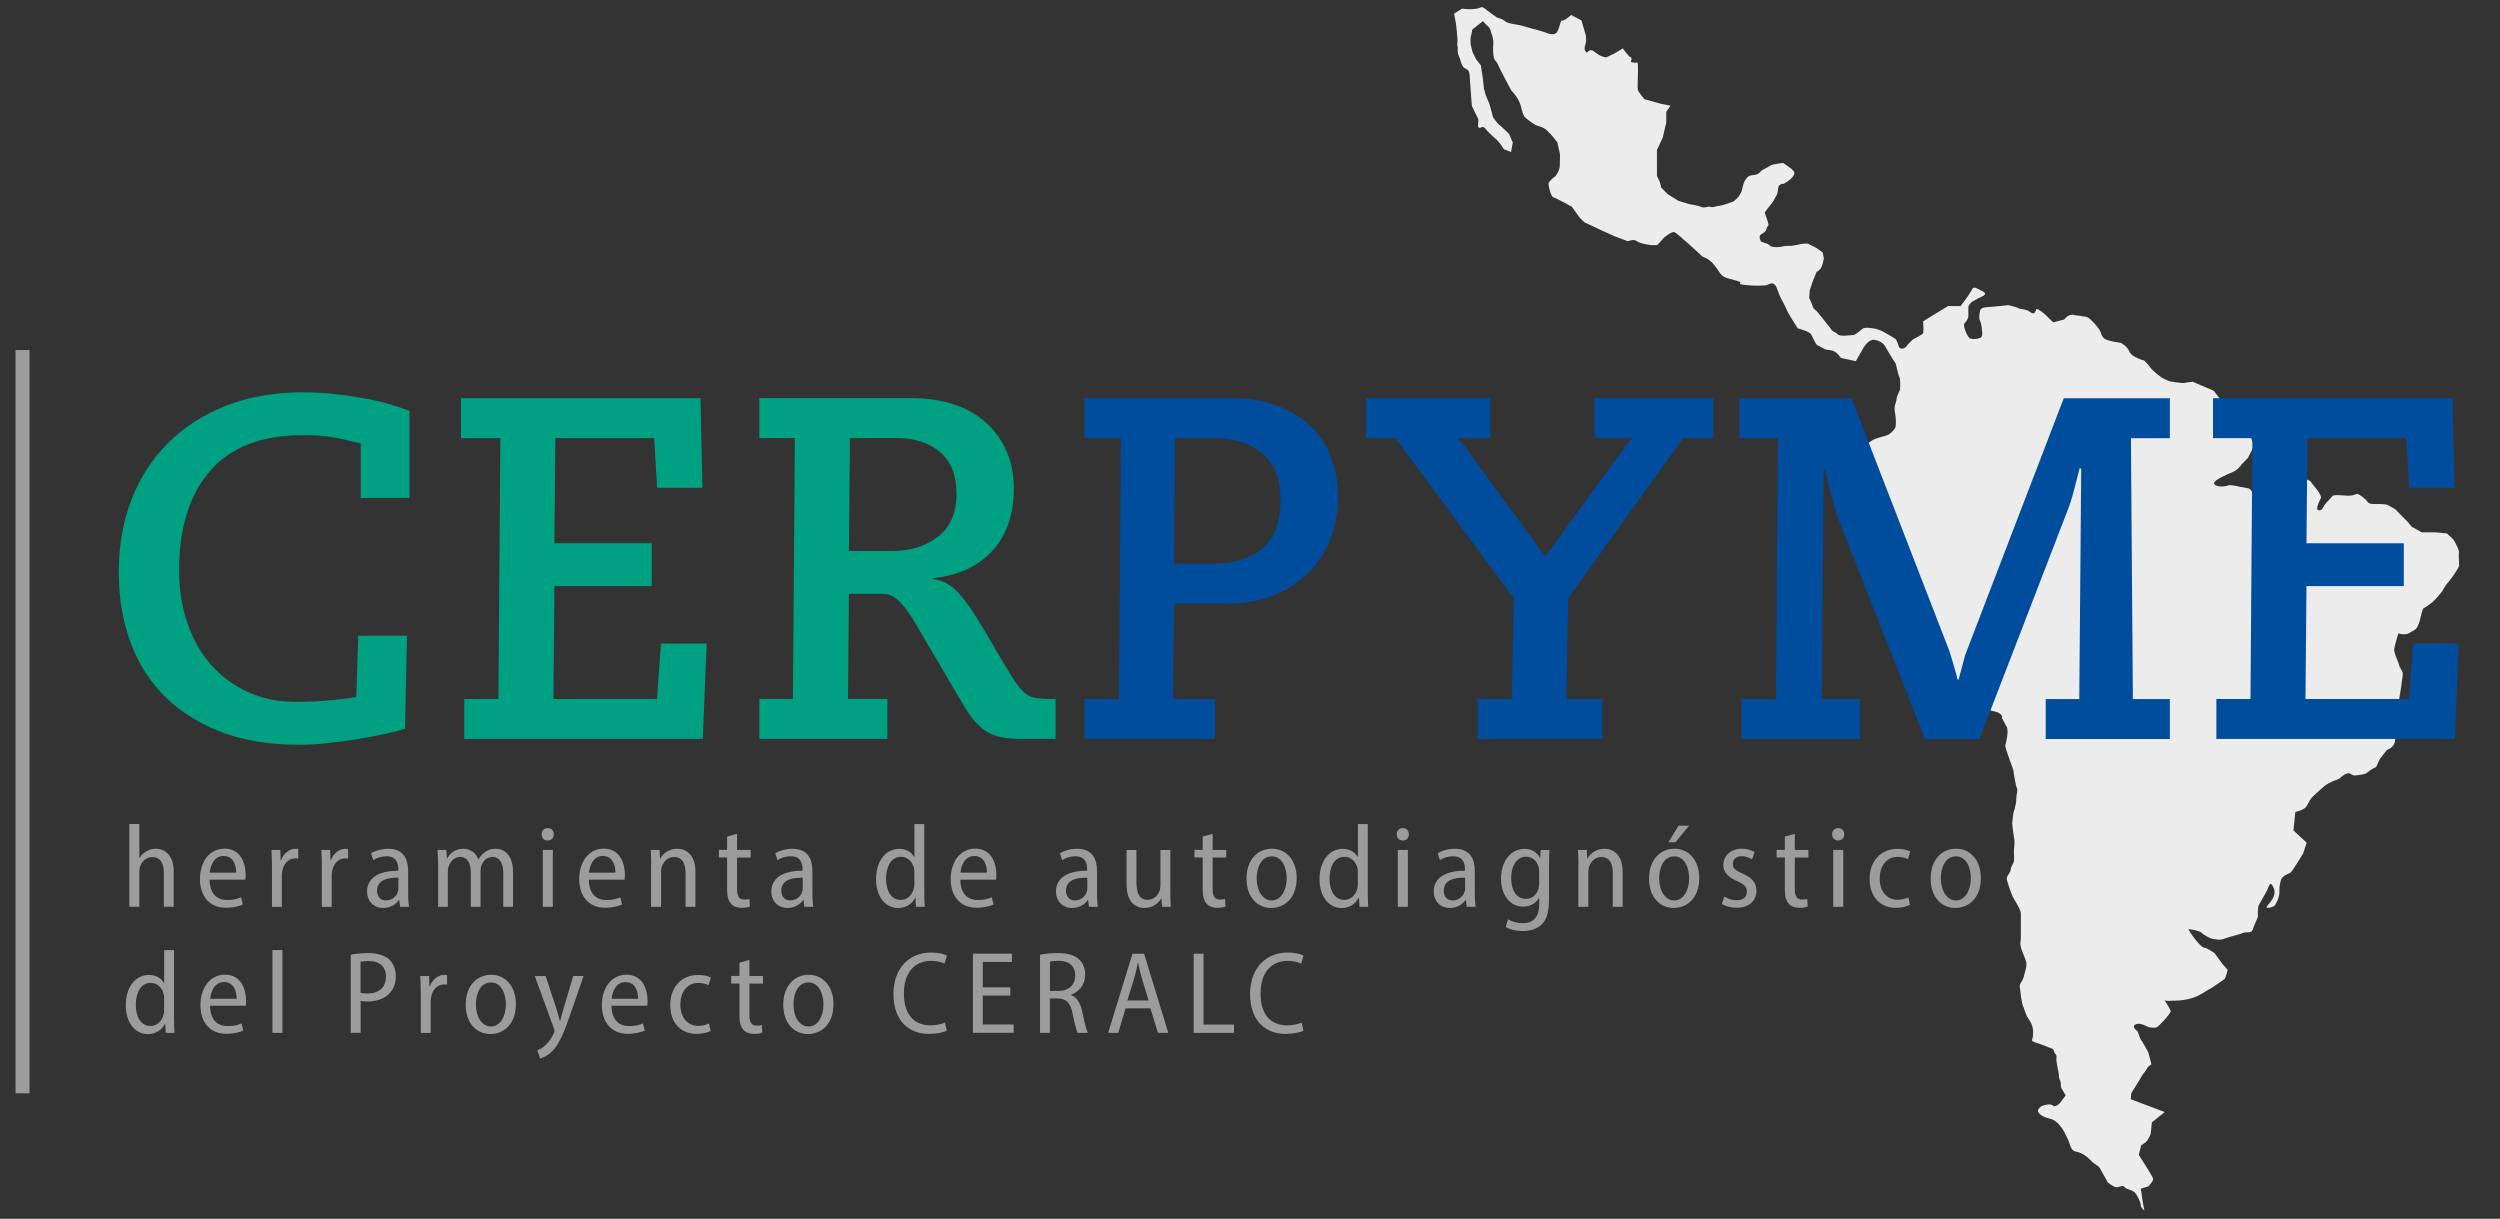 <?xml version="1.0" encoding="UTF-8"?>
<svg xmlns="http://www.w3.org/2000/svg" version="1.1" viewBox="0 0 321.82 156.89">
  <rect x="0" y="0" width="321.82" height="156.89" fill="#333333" stroke="none"/>
  <!-- Generator: Adobe Illustrator 29.7.1, SVG Export Plug-In . SVG Version: 2.1.1 Build 8)  -->
  <defs>
    <style>
      .st0 {
        isolation: isolate;
      }

      .st1 {
        mix-blend-mode: multiply;
      }

      .st2 {
        fill: #9c9c9c;
      }

      .st3 {
        fill: #ececec;
      }

      .st4 {
        fill: #00a082;
      }

      .st5 {
        fill: #004d9e;
      }
    </style>
  </defs>
  <g class="st0">
    <g id="Capa_1">
      <g class="st1">
        <path class="st3" d="M286.56,52.1c.08.07.17.17.26.28-.09-.12-.18-.21-.26-.28Z"/>
        <path class="st3" d="M257.66,92.37c.26.39.47.9.64,1.16.23.36.07,1.34.07,1.34,0,0-.15.87-.23,1.08-.08.22,1.02,3.12,1.02,3.12,0,0,.31,2.16.47,2.38.16.22-.08.72-.08,1.44,0,.72-.38,1.8-.38,1.8,0,0,0,.02,0,.05-.02.21-.14,1.06-.14,1.25,0,.22.09,1.01.24,1.88.16.86-.08,1.26-.01,2.05.02.2.02.63,0,.81-.05.53-.37.7-.42,1.18-.08.65-.69.8-.46,1.51.24.72.54,1.8,1,2.52.47.72.76,1.4.76,1.61s0,.65,0,1.37c0,.72,0,1.01,0,1.73,0,.72-.15.63,0,1.27.16.65.72,1.7.72,2.13s-.09.73-.32,1.59c-.22.87-.61.87-.53,1.44.08.58.17,1.9.48,2.62.31.72.23.89.69,1.54.46.64.54,1.22.54,1.65s-.07.8-.15,1.01c-.07.22,1.15.5,1.46.64.92.43,1.31.35,1.38.79.08.43.39.29.31.87-.07.58.32,1.77.32,2.28s.24.58.24,1.01c0,.41.07.59.15.71,0,0,.48.8.48.8l-.7.95s0,0,0,0c-.06.06-.43.47-.75.45-.08,0-.16-.03-.23-.1-.1-.09-.24-.13-.4-.13-.46-.02-1.06.24-1.06.24,0,0-.61.4-.38.76.23.36.69.66,1.61.87.92.21,1.68,1.55,1.79,1.79.54,1.15.31.58.54,1.15.23.58.24,1.16,1,1.29.32.06.62.2.89.35.35.22.64.48.81.65.77.79,1.08.72,1.31,1.15.02.03.03.06.05.1.28.5.96,1.71.96,1.71,0,0,.53.42.92.57.05.02.1.03.16.03.27,0,.6-.17.83-.16.1,0,.18.04.24.14.23.35,1.15.28,1.54,1,.39.72.54,1.08.54,1.37,0,.29.46.64.46.64h0s-.31-1.58-.31-1.8-.16-1-.16-1l.99-.3s.69-.72.61-1.01c-.08-.29-1.85-3.05-1.85-3.05l.31-1.23s.61-.36.77-.59c.15-.21.45-.86.45-.86l.16-1.51,1.66-1.32-4.39-1.65.08-.79s1.29-2.03,1.37-2.24c.08-.21.46-.51.61-.87.15-.36.61-.58.61-.58,0,0-.32-1.3-.39-1.51-.07-.21-.76-1.35-.84-1.5,0-.01,0-.02,0-.02,0,0-.08.07-.32-.58l-.23-.65s-.03-.02-.07-.05c-.19-.15-.67-.58-.24-.82.13-.07.28-.1.43-.1.46,0,.95.27,1.18.38.19.09.5.12.77.12.15,0,.3-.02.38-.05.23-.07,1.89-1.82,1.8-2.11-.07-.28-.77-1.36-.77-1.36,0,0,.31.08.55.08.09,0,.17,0,.22-.02.06-.02.13-.02.23-.02h.35c.3,0,.73-.02,1.34-.13,1.22-.22,1.76-.58,2.15-.8.39-.22,1.34-.8,1.34-.8,0,0,1.25-.85,1.48-1.01.23-.15.45-1.22.45-1.22l-.69-.79-1-1.37s-1-.71-1.39-.71c-.38,0-2.16-2.38-1.92-2.38.07,0,.27.03.5.08.48.09,1.09.27,1.19.42.15.21,1.15.79,1.54.79.24,0,.43.08.71.08.18,0,.39-.04.68-.15.77-.29,2.15-.59,2.38-.73.22-.15.92.03,1.14-.25.12-.15.16-.45.39-.97h0c.2-.45.37-.85.37-.85-.08-.72.07-1.44.07-1.44l1.15-2.03s.22-.79.44-.78c.03,0,.06.02.09.06.62.8.39,1.44.09,1.95-.3.5-1,1.09-.61,1.08h0c.69,0,.99-.36.99-.36l.39-.8s.15-.51.15-.79c0-.29,0-.8.07-1.08.07-.25.07-.56.28-.83.03-.04.06-.07.1-.11.31-.29.77-.43,1-.58.22-.15,1.61-2.46,1.61-2.46l.45-1.37-1.7-1.58.24-2.38s1.01-.2,1.38-.64c.02-.03.04-.06.06-.09.04-.06.07-.12.11-.18.23-.42.34-.75.82-1.19.53-.51.91-.8,1.29-1.16.39-.36.84-.51,1.08-.65.23-.14.76-.22,1.08-.51.22-.21.63-.51.95-.56.11-.02.2,0,.28.05.22.16.41.24.65.24.08,0,.17-.01.26-.03.38-.07.99-.08,1.3-.36.3-.29,1.15-.72,1.15-.72l.46-1.01.91-1.16s.77-.22,1-.94c.23-.72-.01-2.74-.01-2.74,0,0,.45-2.24.53-2.53.07-.29.6-3.47.52-3.75-.08-.29-.47-.79-.47-1.01s-.69-1.51-.62-2.02c.07-.47.47-1.84.52-2,0-.01,0-.02,0-.02,0,0,.36.11.76.11.24,0,.5-.05.7-.19.53-.36.84-.29,1.15-1.08.31-.8.45-2.02.68-2.1.23-.07.85-.58,1.15-.8.3-.22,1.22-1.37,1.22-1.37,0,0,.46-.86.77-1.16.02-.02.04-.04.07-.07.36-.41,1.24-1.75,1.31-1.95.08-.22-.08-1.44,0-1.81.06-.27-.36-1.07-.58-1.45-.07-.13-.12-.21-.12-.21l-.84-.79-1.46-.14h-1.77s-1.3-.71-1.3-.71l-.47-.58-.85-.86-.77-.79c-.54-.36-1.15-.64-1.15-.64,0,0-.62-.07-.85-.07h0c-.23,0-.77,0-.77,0,0,0-.04,0-.1,0-.18,0-.57-.02-.74-.29-.22-.34-1.05-.99-1.34-1.01-.02,0-.03,0-.05,0-.2.06-.4.24-1.06.23-.1,0-.21,0-.32-.01-.45-.03-.86-.06-1.17-.06s-.52.04-.59.14c-.15.22-.62.65-.92,1.02-.27.32-.3.74-.66.79-.05,0-.11,0-.18,0-.54-.07.3-1.59.3-1.59.02-.11-.02-.24-.09-.39-.29-.64-1.17-1.53-1.23-1.7-.07-.22-1.99-.86-1.99-.86,0,0-.54-.29-.78-.36-.23-.07-.53-.57-.92,0-.05.07-.1.15-.15.25-.34.62-.77,1.57-1.29,2.14-.62.65-1,1.09-1,1.09-.77-.14-1.07-.5-1.3-.79-.24-.29-.24-.57-.77-.65-.54-.07-1.46-.28-1.46-.28,0,0-.37-.09-.67-.1-.1,0-.19,0-.25.03-.33.11-.66.16-.94.15-.61-.01-1.02-.26-.91-.51.16-.36,1.53-1.02,2.3-1.31.77-.29,1.22-1.01,1.22-1.01l.84-.87.76-1.51-.54-1.59-1.62-1.22-.69-1.59c-.08-.24-.25-.52-.43-.74-.03-.04-.07-.08-.1-.12-.02-.02-.03-.03-.04-.04-.01,0-.02-.01-.03-.02-.03-.04-.07-.07-.1-.1.02.02.05.05.08.08-.12-.12-.24-.2-.32-.2-.23,0-1.39-1.58-1.39-1.58l-1.79-.76-.9-.39h0s-.84.08-1.07.15c-.03.01-.08.01-.15.01-.47,0-1.77-.22-1.77-.22l-.74-.34-.18-.08c-.77-.51-1.39-1.15-1.39-1.15,0,0-.84-1.15-1.07-1.15-.23,0-1-.39-1-.39,0,0-.62-.25-.85-.83-.05-.12-.12-.23-.2-.33-.31-.4-.81-.67-.81-.67-.84-.14-1.76-.28-2.15-.56-.38-.29-.46-.79-.46-.79-.31-.72-1.16-1.51-1.16-1.51,0,0-.38-.43-.7-.5-.3-.07-1.46-.21-1.46-.21-.1-.04-.2-.06-.3-.06-.68-.03-1.08.61-1.08.61l-1.42.37-1.11-1.08s-.77-.63-1.01-.64c-.04,0-.06.01-.07.04-.06.16-.15.53-.43.52-.09,0-.2-.05-.34-.16-.53-.43-1.3-.35-1.53-.5-.24-.14-.54-.21-.85-.29-.23-.05-.28-.1-.49-.1-.07,0-.16,0-.28.03-.46.07-2.38.22-2.38.22,0,0-.84,0-.92.43-.08.43-.23.87,0,1.37.23.5.24,1.3.24,1.3,0,0,.16.72-.23.86-.24.09-.54.15-.82.15-.17,0-.34-.02-.48-.08-.38-.14-.92-1.66-.77-1.87.15-.22.54-.58.54-1.01,0-.2,0-.42,0-.63,0-.22,0-.41,0-.53,0-.22.3-.58.54-.72.23-.14.53-.29.77-.43.23-.15,1.38-.44.53-.87-.53-.27-.85-.48-1.07-.48-.13,0-.23.08-.32.27-.19.41-1.02,1.54-1.33,1.95-.07.09-.11.15-.11.15h-1.62s-1.45.88-1.45.88l-1.76,1.09s.08,1.3,0,1.51c-.08.21-1.3.8-1.3.8,0,0-.6.55-.76.8-.18.27-.42.39-.62.4-.23,0-.41-.1-.45-.25-.08-.29-.28-.88-.46-1.01-.85-.57-1.23-.71-1.46-.86-.23-.14-.65-.34-1.08-.43-.5-.1-.87-.15-1.14-.14s-.44.06-.55.15c-.69.58-1,.8-1.23.8s-.85.08-1.07.08c-.23,0-.77,0-.92-.21-.15-.22-.55-.27-.77-.57-.07-.1-.17-.22-.27-.36-.55-.73-1.48-1.86-1.6-2,0,0-.01-.01-.01-.01,0,0-.06-.04-.13-.1h0c-.13-.11-.33-.29-.38-.48-.08-.29-.47-1.15-.47-1.15l.07-.94.38-1.15.5-1.23s.49-.29.64-.65c.15-.36.3-1.08.3-1.08l-.15-.79-.8-.57-1.13-.57s-.69,0-.92.07c-.23.07-1.15.22-1.15.22,0,0-.92,0-1.15.08-.02,0-.05.02-.08.02-.15.03-.4.06-.67.07-.2,0-.4,0-.58-.05-.15-.04-.27-.09-.35-.18-.31-.36-1-.29-1.15-.57-.16-.29-.24-.65.07-.86.3-.22.53-.22.68-.72.15-.51.39-.22.15-.94-.17-.55-.31-.93-.36-1.08-.02-.04-.03-.07-.03-.07.46-.65,1.08-1.3,1.23-1.67.15-.36.38-.51.45-1.01.08-.5,0-.72.39-.94.09-.06.14-.07.17-.07.04,0,.05.03.09.03.05,0,.17-.04.51-.26.76-.51,1.15-1.02.91-1.37-.23-.36-1.38-1.08-1.38-1.08h0s-1.23.15-1.53.29c-.3.15-1.3.73-1.3.73-.39.58-.92.51-1.3.58-.39.07-.76.51-.91.94-.15.43-.31,1.16-.31,1.16l-.38.65s-.53.58-.76.65c-.23.07-1.38.51-1.69.51-.23,0-.63.16-.91.18-.1,0-.17,0-.23-.03-.24-.15-.77.21-1.23,0-.46-.22-1.3-.29-1.53-.36-.22-.07-1.24-.38-1.38-.42,0,0-.01,0-.01,0l-1.38-.86-.85-.86s-.07-.43-.15-.65c-.08-.21-.39-.86-.39-.86v-3.32s.75-1.59.75-1.59l.45-1.95v-1.37s.55-.79.55-.79c-.48-.12-1.11-.2-1.32-.27-.31-.09-2.05-.57-2.05-.57,0,0-.72-.86-.82-1.15-.1-.29,0-1.25,0-2.69,0-.72,0-.87-.12-.88-.05,0-.14.02-.27.03-.12,0-.3-.01-.53-.11,0,0,.2-.58,0-.58s-1.03-1.15-1.03-1.15h0l-1.12.67-1.02.48s-.47,0-1.13-.44c-.1-.06-.2-.14-.3-.22-.25-.21-.44-.27-.58-.26-.25.02-.36.27-.48.29-.03,0-.05,0-.08-.03-.21-.19-.3-.48-.1-1.06.2-.58,0-1.28,0-1.28l-.52-1.76-1.33-.7h0s-.72.68-1.06.71c-.02,0-.04,0-.06,0-.04,0-.07,0-.1.02-.21.16-.26.99-.61,1.49-.13.18-.33.25-.54.26-.43.01-.9-.2-.99-.25,0,0-.01,0-.01,0,0,0-.17-.05-.41-.13-.39-.12-.97-.29-1.23-.34-.41-.09-1.22-.38-1.74-.47-.51-.1-1.43-.19-1.75-.48-.3-.29-1.04-.48-1.04-.48,0,0-1.11-.76-1.56-1.15-.18-.14-.28-.19-.38-.19-.16,0-.28.13-.6.19-.26.05-.51.08-.82.08-.31,0-.67-.02-1.14-.07h0l-1.02.64c.09.44.15.89.2,1.05.08.29.23,2.09.24,2.38,0,.29-.08.58,0,.79.08.21-.07.79.16,1.22.23.43.24.94.54,1.37.31.43.77.22.85,1.01.08.8.24,3.89.32,4.11,0,.01.02.03.02.05.12.29.61,1.19.75,1.53.16.36-.15.94.09,1.15.04.04.08.05.13.05.12,0,.25-.13.4-.12.07,0,.16.04.25.13.02.02.04.05.07.08.38.5,1.23,1.22,1.54,1.51.31.29.85,1.15.85,1.15l.92.36h0l.22-1.23-.46-1.08s-1-1.01-1.23-1.15c-.23-.15-.85-1.01-.85-1.01l-.16-.65-.31-1.08-.47-1.15-.23-.8-.16-1.44-.24-1.58-.62-.79-.46-.94-.24-1.01v-.79l.23-1.08,1.37-1.08c.46.65.85.65,1,1.29.16.65.23.57.31,1.15.08.57-.08.87.01,1.81.08.93.38.79.61,1.36.22.54,1.52,2.98,1.69,3.28.01.02.02.03.02.03,0,0,.05.05.12.14.24.26.73.85.96,1.44.31.79.32,1.51.69,1.88.39.36.77.64,1.24.93.46.29.99.21,1.61.79.58.54,1.23,1.4,1.3,1.5,0,0,.01.01.01.01h0c.03.14.24,1.17.31,1.37.07.22,0,1.08,0,1.66,0,.58-.53,1.3-.53,1.3,0,0-.92.65-.92,1.01,0,.36.32,1.66.62,1.73.31.07,2.39,1.22,2.39,1.22l.92,1.3s.62.71.85.79c.23.07,1.69.79,2,.93.02.01.05.02.07.03.41.19,1.69.76,1.69.76l1.7.64h0s.26-.14.58-.16c.19-.01.39.02.57.15.46.36,1.84.5,1.84.5h.77s0,0,0,0l.85-.94s.86-.76,1.29-.74c.03,0,.05,0,.08.01.38.14,3.62,3.16,3.62,3.16,0,0,.78.21,1.38.93.62.72.78,1.22,1.24,1.58.26.2.89.36,1.42.49h0c.42.11.77.2.81.3.07.2-.33.22.57.33.06,0,.13.02.2.02.5.06,1.03.08,1.49.08.59,0,1.06-.04,1.19-.09.07-.02.2-.1.34-.15,0,0,0-.03,0-.04,0,.01,0,.03,0,.04.07-.03.15-.05.24-.06.25,0,.53.15.73.77.34,1.07.68,1.48.97,2.1.04.09.08.18.12.27.31.79,1.55,2.66,1.55,2.66,0,0,1.5.36,1.73.79.23.43.55,1.22.79,1.37.23.14.72.36.95.5.23.14.73.07,1.19.28.46.22.89.86.89.86l1.92.42,1.03-1.8s.59-.97,1.26-.95c.65.02,1.35.5,1.51.86.1.24.66,1.15,1.03,1.73h0c.18.29.32.5.32.5,0,0,.31,1.44.47,1.73.15.29.08,1.58.08,1.58,0,0-.45.87-.45,1.22,0,.36-.38.87-.22,1.66.16.79.16,1.66.08,1.95-.07.29-.69.94-1.14,1.08-.32.1-.93.24-1.43.44h0s-.01,0-.02,0h0c-.22.08-.41.17-.55.29-.45.36-.76.22-.99.58-.23.36.24,1.22-.3,1.52-.53.29-2.45,2.46-2.22,2.67.23.22,1.38.86,1.38.86,0,0,.01,0,.03.01.13.06.68.33.82.7.16.43-.3,1.23-.3,1.23,0,0,.08.94-.23,1.3-.17.2-.5.47-.76.66-.22.16-.39.28-.39.28,0,0-.53.72-.38,1.23.15.47,1.11,2.78,1.42,3.18.02.03.04.05.05.06.02,0,.04.03.06.05.36.32,1.72,1.89,1.72,1.89l.77,1.88c.69.72.85,1.29,1,1.58.16.29.62,1.08.85,1.37.23.29,1.23,1,1.23,1,0,0,.32.94.7,1.3.38.36,1,1.36,1,1.36l.31,1.8s.16.5.63,1.01c.45.51,1.07,1.08,1.3,1.22.23.14.92.72.92,1.01,0,.29.08.79.08.79,0,0,.3,0,.84.5.4.38,1.67,1.2,2.28,1.59.2.13.34.21.34.21,0,0,1.15.36,1.23.65.08.29,1.54,1.01,1.85,1.14.31.14,1,.14,1.39.5.1.09.19.21.29.35M286.7,52.23s-.01-.01-.02-.01c0,0,.01,0,.02.01Z"/>
      </g>
      <g>
        <path class="st4" d="M39.05,50.51c1.38,0,2.73.07,4.04.22,1.32.15,2.56.32,3.73.53,1.17.21,2.26.46,3.26.75,1,.29,1.88.59,2.63.88v11.21h-6.27v-7.02c-1.04-.25-1.91-.45-2.6-.6-.69-.15-1.29-.25-1.82-.31-.52-.06-1.01-.1-1.47-.12-.46-.02-.98-.03-1.57-.03-5.3,0-9.28,1.53-11.94,4.6-2.65,3.07-3.98,7.32-3.98,12.75,0,2.55.37,4.87,1.1,6.95.73,2.09,1.76,3.88,3.1,5.36,1.34,1.48,2.92,2.63,4.76,3.45,1.84.81,3.86,1.22,6.08,1.22,1.42,0,2.85-.06,4.29-.19,1.44-.13,2.6-.27,3.48-.44l.25-7.89h6.27l-.25,11.97c-.63.21-1.46.43-2.51.66-1.04.23-2.19.45-3.45.66-1.25.21-2.56.39-3.92.53-1.36.15-2.62.22-3.79.22-3.72,0-7.01-.53-9.87-1.6-2.86-1.07-5.28-2.57-7.27-4.51-1.98-1.94-3.49-4.28-4.51-7.02-1.02-2.73-1.53-5.77-1.53-9.12s.55-6.55,1.66-9.37c1.11-2.82,2.69-5.25,4.76-7.3,2.07-2.05,4.56-3.63,7.49-4.76,2.92-1.13,6.2-1.69,9.84-1.69Z"/>
        <path class="st4" d="M90.17,51.26l.25,11.53h-5.83l-.38-6.39h-12.72l-.12,13.53h12.53v5.51h-12.53l-.13,14.54h13.34l.5-7.14h5.89l-.5,12.28h-30.7v-5.14h4.39l.25-33.58h-5.07v-5.14h30.82Z"/>
        <path class="st4" d="M117.42,51.26c2,0,3.81.27,5.42.81,1.61.54,2.98,1.33,4.1,2.35,1.13,1.02,2,2.25,2.63,3.67.63,1.42.94,3.01.94,4.76,0,3.34-.91,6.01-2.73,8.02s-4.38,3.2-7.67,3.57v.12c.71.08,1.35.29,1.91.63s1.14.85,1.72,1.53c.58.69,1.23,1.6,1.94,2.73.71,1.13,1.57,2.57,2.57,4.32.83,1.42,1.51,2.55,2.04,3.38.52.84,1,1.46,1.44,1.88.44.42.91.68,1.41.78.5.1,1.15.16,1.94.16h.81v5.14h-4.76c-1.04,0-1.93-.1-2.66-.31-.73-.21-1.36-.51-1.88-.91-.52-.4-.99-.87-1.41-1.41-.42-.54-.84-1.17-1.25-1.88l-6.08-10.34c-.54-.92-1.03-1.64-1.47-2.16-.44-.52-.84-.91-1.19-1.16-.35-.25-.7-.4-1.03-.44-.33-.04-.67-.06-1-.06h-3.88l-.12,13.53h5.07v5.14h-16.48v-5.14h4.32l.25-33.58h-4.57v-5.14h19.67ZM109.28,70.93h5.64c2.3,0,4.24-.62,5.83-1.85,1.59-1.23,2.38-3.06,2.38-5.48s-.7-4.18-2.1-5.39c-1.4-1.21-3.29-1.82-5.67-1.82h-5.95l-.13,14.54Z"/>
        <path class="st5" d="M158.52,51.26c2.17,0,4.11.31,5.83.94,1.71.63,3.15,1.5,4.32,2.63,1.17,1.13,2.06,2.46,2.66,4.01.6,1.55.91,3.26.91,5.14s-.3,3.58-.91,5.23c-.61,1.65-1.51,3.1-2.73,4.35-1.21,1.25-2.71,2.26-4.48,3.01-1.78.75-3.81,1.13-6.11,1.13h-6.89l-.12,12.28h5.39v5.14h-16.79v-5.14h4.45l.25-33.58h-4.7v-5.14h18.92ZM151.13,72.56h5.2c2.63,0,4.71-.67,6.23-2,1.52-1.34,2.29-3.45,2.29-6.33,0-.83-.12-1.71-.34-2.63-.23-.92-.67-1.76-1.32-2.54-.65-.77-1.55-1.41-2.69-1.91-1.15-.5-2.64-.75-4.48-.75h-4.76l-.13,16.16Z"/>
        <path class="st5" d="M191.85,51.26v5.14h-4.26c.21.21.4.41.56.6.17.19.31.37.44.53l10.27,14.03h.13l9.96-13.72c.17-.25.34-.48.53-.69.19-.21.43-.46.72-.75h-4.95v-5.14h15.29v5.14h-3.88l-14.79,20.61-.25,12.97h4.64v5.14h-16.04v-5.14h4.39l.25-12.97-15.22-20.61h-3.82v-5.14h16.04Z"/>
        <path class="st5" d="M238.34,51.26l12.59,32.52c.08.25.24.76.47,1.54.23.77.43,1.49.6,2.16h.13c.04-.17.1-.41.19-.72.08-.31.18-.66.28-1.03.1-.38.2-.73.28-1.07.08-.33.17-.58.25-.75l12.53-32.64h13.66v5.14h-5.01l.25,33.58h4.76v5.14h-15.98v-5.14h4.32l.25-29.63-.19-.13c-.25.96-.5,1.93-.75,2.91-.25.98-.54,1.89-.88,2.73l-11.28,29.26h-7.02l-10.84-27.57c-.42-1-.75-2.01-1-3.04-.25-1.02-.61-2.37-1.06-4.04h-.13l-.25,29.51h4.95v5.14h-15.29v-5.14h4.45l.25-33.58h-4.95v-5.14h14.41Z"/>
        <path class="st5" d="M315.71,51.26l.25,11.53h-5.83l-.38-6.39h-12.72l-.12,13.53h12.53v5.51h-12.53l-.13,14.54h13.34l.5-7.14h5.89l-.5,12.28h-30.7v-5.14h4.39l.25-33.58h-5.07v-5.14h30.82Z"/>
      </g>
      <g>
        <path class="st2" d="M16.65,106.07h1.29v4.38h.03c.2-.35.5-.65.85-.85.35-.21.77-.35,1.24-.35.98,0,2.3.65,2.3,2.96v4.51h-1.27v-4.35c0-1.1-.36-2.04-1.48-2.04-.77,0-1.36.54-1.59,1.27-.06.18-.08.39-.08.6v4.52h-1.29v-10.66Z"/>
        <path class="st2" d="M26.98,113.26c.03,1.94,1.09,2.6,2.27,2.6.82,0,1.36-.17,1.78-.35l.23.92c-.45.21-1.21.42-2.19.42-2.1,0-3.33-1.48-3.33-3.69s1.22-3.92,3.16-3.92c2.12,0,2.72,1.94,2.72,3.37,0,.29-.02.48-.03.63h-4.61ZM30.4,112.34c.02-1.03-.41-2.15-1.62-2.15s-1.69,1.19-1.78,2.15h3.4Z"/>
        <path class="st2" d="M35.01,111.57c0-.79-.03-1.51-.06-2.16h1.13l.05,1.35h.04c.32-.89,1.06-1.5,1.89-1.5.12,0,.23.01.33.03v1.24c-.12-.03-.24-.03-.39-.03-.88,0-1.51.7-1.66,1.65-.05.18-.06.41-.06.64v3.95h-1.27v-5.16Z"/>
        <path class="st2" d="M41.43,111.57c0-.79-.03-1.51-.06-2.16h1.13l.05,1.35h.04c.32-.89,1.06-1.5,1.89-1.5.12,0,.23.01.33.03v1.24c-.12-.03-.24-.03-.39-.03-.88,0-1.51.7-1.66,1.65-.05.18-.06.41-.06.64v3.95h-1.27v-5.16Z"/>
        <path class="st2" d="M51.5,116.73l-.11-.88h-.04c-.38.57-1.09,1.03-2.01,1.03-1.33,0-2.09-.98-2.09-2.1,0-1.79,1.54-2.71,4.02-2.69v-.18c0-.71-.2-1.69-1.53-1.68-.6,0-1.23.18-1.69.5l-.29-.88c.51-.33,1.35-.59,2.21-.59,2.01,0,2.57,1.36,2.57,2.89v2.86c0,.6.03,1.22.11,1.72h-1.15ZM51.29,112.98c-1.18-.02-2.75.2-2.75,1.66,0,.89.54,1.27,1.13,1.27.83,0,1.38-.53,1.57-1.18.05-.14.05-.29.05-.42v-1.33Z"/>
        <path class="st2" d="M56.39,111.36c0-.79-.03-1.35-.06-1.95h1.12l.08,1.1h.03c.38-.67,1.01-1.25,2.1-1.25.91,0,1.6.53,1.91,1.36h.03c.23-.39.5-.71.8-.91.39-.3.83-.45,1.42-.45.98,0,2.22.67,2.22,2.99v4.48h-1.25v-4.26c0-1.29-.41-2.15-1.42-2.15-.68,0-1.21.51-1.42,1.16-.06.2-.09.42-.09.67v4.58h-1.26v-4.51c0-1.06-.41-1.91-1.38-1.91-.73,0-1.29.59-1.48,1.29-.06.2-.09.42-.09.65v4.48h-1.25v-5.37Z"/>
        <path class="st2" d="M71.29,107.4c0,.45-.3.8-.8.8-.45,0-.77-.35-.76-.8-.02-.45.32-.8.77-.8.48,0,.79.33.79.8ZM69.87,116.73v-7.32h1.29v7.32h-1.29Z"/>
        <path class="st2" d="M75.8,113.26c.03,1.94,1.09,2.6,2.27,2.6.82,0,1.36-.17,1.78-.35l.23.92c-.45.21-1.21.42-2.19.42-2.1,0-3.33-1.48-3.33-3.69s1.22-3.92,3.16-3.92c2.12,0,2.72,1.94,2.72,3.37,0,.29-.02.48-.03.63h-4.61ZM79.22,112.34c.02-1.03-.41-2.15-1.62-2.15s-1.69,1.19-1.78,2.15h3.4Z"/>
        <path class="st2" d="M83.83,111.36c0-.79-.03-1.35-.06-1.95h1.13l.06,1.1h.04c.35-.65,1.12-1.25,2.19-1.25,1.01,0,2.33.65,2.33,2.95v4.52h-1.27v-4.37c0-1.09-.36-2.04-1.48-2.04-.76,0-1.38.56-1.59,1.32-.05.17-.08.39-.08.63v4.46h-1.29v-5.37Z"/>
        <path class="st2" d="M94.88,107.35v2.06h1.75v.98h-1.75v4.05c0,.92.27,1.36.92,1.36.3,0,.51-.03.68-.08l.06.97c-.24.11-.6.17-1.09.17-.56,0-1.04-.18-1.35-.53-.35-.38-.5-.98-.5-1.88v-4.07h-1.06v-.98h1.06v-1.71l1.27-.35Z"/>
        <path class="st2" d="M103.54,116.73l-.11-.88h-.04c-.38.57-1.09,1.03-2.01,1.03-1.33,0-2.09-.98-2.09-2.1,0-1.79,1.54-2.71,4.02-2.69v-.18c0-.71-.2-1.69-1.53-1.68-.6,0-1.23.18-1.69.5l-.29-.88c.51-.33,1.35-.59,2.21-.59,2.01,0,2.57,1.36,2.57,2.89v2.86c0,.6.03,1.22.11,1.72h-1.15ZM103.33,112.98c-1.18-.02-2.75.2-2.75,1.66,0,.89.54,1.27,1.13,1.27.83,0,1.38-.53,1.57-1.18.05-.14.05-.29.05-.42v-1.33Z"/>
        <path class="st2" d="M118.98,106.07v8.82c0,.6.03,1.36.06,1.84h-1.13l-.06-1.16h-.05c-.35.73-1.12,1.32-2.19,1.32-1.62,0-2.84-1.45-2.84-3.72,0-2.5,1.39-3.9,2.96-3.9.95,0,1.63.45,1.95,1.04h.03v-4.23h1.27ZM117.71,112.33c0-.17-.02-.36-.05-.54-.17-.82-.8-1.5-1.68-1.5-1.25,0-1.92,1.25-1.92,2.81s.64,2.74,1.89,2.74c.73,0,1.44-.47,1.69-1.48.05-.17.06-.35.06-.54v-1.48Z"/>
        <path class="st2" d="M123.62,113.26c.03,1.94,1.09,2.6,2.27,2.6.82,0,1.36-.17,1.78-.35l.23.92c-.45.21-1.21.42-2.19.42-2.1,0-3.33-1.48-3.33-3.69s1.22-3.92,3.16-3.92c2.12,0,2.72,1.94,2.72,3.37,0,.29-.02.48-.03.63h-4.61ZM127.04,112.34c.02-1.03-.41-2.15-1.62-2.15s-1.69,1.19-1.78,2.15h3.4Z"/>
        <path class="st2" d="M140.18,116.73l-.11-.88h-.04c-.38.57-1.09,1.03-2.01,1.03-1.33,0-2.09-.98-2.09-2.1,0-1.79,1.54-2.71,4.02-2.69v-.18c0-.71-.2-1.69-1.53-1.68-.6,0-1.23.18-1.69.5l-.29-.88c.51-.33,1.35-.59,2.21-.59,2.01,0,2.57,1.36,2.57,2.89v2.86c0,.6.03,1.22.11,1.72h-1.15ZM139.97,112.98c-1.18-.02-2.75.2-2.75,1.66,0,.89.54,1.27,1.13,1.27.83,0,1.38-.53,1.57-1.18.05-.14.05-.29.05-.42v-1.33Z"/>
        <path class="st2" d="M150.65,114.73c0,.77.03,1.42.06,2h-1.12l-.08-1.07h-.03c-.3.53-1.01,1.22-2.16,1.22s-2.3-.74-2.3-3.08v-4.38h1.27v4.17c0,1.32.36,2.24,1.44,2.24.83,0,1.36-.63,1.54-1.15.06-.2.11-.42.11-.68v-4.58h1.27v5.32Z"/>
        <path class="st2" d="M156.1,107.35v2.06h1.75v.98h-1.75v4.05c0,.92.27,1.36.92,1.36.3,0,.51-.03.68-.08l.06.97c-.24.11-.6.17-1.09.17-.56,0-1.04-.18-1.35-.53-.35-.38-.5-.98-.5-1.88v-4.07h-1.06v-.98h1.06v-1.71l1.27-.35Z"/>
        <path class="st2" d="M166.92,113.02c0,2.74-1.71,3.86-3.28,3.86-1.78,0-3.18-1.38-3.18-3.77,0-2.51,1.5-3.86,3.28-3.86s3.18,1.44,3.18,3.76ZM161.77,113.08c0,1.48.71,2.83,1.94,2.83s1.92-1.36,1.92-2.86c0-1.21-.5-2.81-1.92-2.81s-1.94,1.53-1.94,2.84Z"/>
        <path class="st2" d="M176.07,106.07v8.82c0,.6.03,1.36.06,1.84h-1.13l-.06-1.16h-.05c-.35.73-1.12,1.32-2.19,1.32-1.62,0-2.84-1.45-2.84-3.72,0-2.5,1.39-3.9,2.96-3.9.95,0,1.63.45,1.95,1.04h.03v-4.23h1.27ZM174.8,112.33c0-.17-.02-.36-.05-.54-.17-.82-.8-1.5-1.68-1.5-1.25,0-1.92,1.25-1.92,2.81s.64,2.74,1.89,2.74c.73,0,1.44-.47,1.69-1.48.05-.17.06-.35.06-.54v-1.48Z"/>
        <path class="st2" d="M181.36,107.4c0,.45-.3.8-.8.8-.45,0-.77-.35-.76-.8-.02-.45.32-.8.77-.8.48,0,.79.33.79.8ZM179.94,116.73v-7.32h1.29v7.32h-1.29Z"/>
        <path class="st2" d="M188.81,116.73l-.11-.88h-.04c-.38.57-1.09,1.03-2.01,1.03-1.33,0-2.09-.98-2.09-2.1,0-1.79,1.54-2.71,4.02-2.69v-.18c0-.71-.2-1.69-1.53-1.68-.6,0-1.23.18-1.69.5l-.29-.88c.51-.33,1.35-.59,2.21-.59,2.01,0,2.57,1.36,2.57,2.89v2.86c0,.6.03,1.22.11,1.72h-1.15ZM188.6,112.98c-1.18-.02-2.75.2-2.75,1.66,0,.89.54,1.27,1.13,1.27.83,0,1.38-.53,1.57-1.18.05-.14.05-.29.05-.42v-1.33Z"/>
        <path class="st2" d="M199.46,109.41c-.03.51-.06,1.13-.06,2.09v4.2c0,1.77-.32,2.69-.94,3.3-.64.62-1.57.85-2.45.85-.82,0-1.66-.18-2.19-.53l.3-.98c.44.26,1.1.5,1.92.5,1.23,0,2.1-.67,2.1-2.46v-.79h-.03c-.36.65-1.07,1.12-2.06,1.12-1.66,0-2.83-1.51-2.83-3.58,0-2.54,1.5-3.86,3.01-3.86,1.12,0,1.71.62,2.01,1.16h.03l.05-1.01h1.13ZM198.13,112.17c0-.2-.02-.39-.06-.57-.21-.68-.74-1.32-1.63-1.32-1.13,0-1.91,1.09-1.91,2.77,0,1.56.68,2.66,1.89,2.66.7,0,1.35-.42,1.62-1.29.06-.21.09-.47.09-.68v-1.57Z"/>
        <path class="st2" d="M203.19,111.36c0-.79-.03-1.35-.06-1.95h1.13l.06,1.1h.04c.35-.65,1.12-1.25,2.19-1.25,1.01,0,2.33.65,2.33,2.95v4.52h-1.27v-4.37c0-1.09-.36-2.04-1.48-2.04-.76,0-1.38.56-1.59,1.32-.05.17-.08.39-.08.63v4.46h-1.29v-5.37Z"/>
        <path class="st2" d="M218.74,113.02c0,2.74-1.71,3.86-3.28,3.86-1.78,0-3.18-1.38-3.18-3.77,0-2.51,1.5-3.86,3.28-3.86s3.18,1.44,3.18,3.76ZM213.58,113.08c0,1.48.71,2.83,1.94,2.83s1.92-1.36,1.92-2.86c0-1.21-.5-2.81-1.92-2.81s-1.94,1.53-1.94,2.84ZM217.44,106.29l-1.77,2.13h-.89l1.29-2.13h1.38Z"/>
        <path class="st2" d="M221.96,115.41c.35.23.98.48,1.59.48.88,0,1.32-.45,1.32-1.09s-.33-.95-1.22-1.36c-1.23-.51-1.81-1.21-1.81-2.07,0-1.18.94-2.12,2.37-2.12.7,0,1.27.2,1.65.44l-.32.94c-.29-.18-.76-.41-1.35-.41-.74,0-1.13.45-1.13.98,0,.58.36.85,1.24,1.25,1.15.5,1.8,1.13,1.8,2.21,0,1.35-1,2.19-2.57,2.19-.73,0-1.42-.2-1.88-.48l.32-.97Z"/>
        <path class="st2" d="M231.04,107.35v2.06h1.75v.98h-1.75v4.05c0,.92.27,1.36.92,1.36.3,0,.51-.03.68-.08l.06.97c-.24.11-.6.17-1.09.17-.56,0-1.04-.18-1.35-.53-.35-.38-.5-.98-.5-1.88v-4.07h-1.06v-.98h1.06v-1.71l1.27-.35Z"/>
        <path class="st2" d="M237.41,107.4c0,.45-.3.8-.8.8-.45,0-.77-.35-.76-.8-.02-.45.32-.8.77-.8.48,0,.79.33.79.8ZM235.99,116.73v-7.32h1.29v7.32h-1.29Z"/>
        <path class="st2" d="M245.87,116.48c-.33.17-1,.38-1.84.38-2.01,0-3.36-1.44-3.36-3.72s1.41-3.87,3.63-3.87c.67,0,1.29.17,1.6.33l-.29,1c-.27-.14-.71-.3-1.33-.3-1.53,0-2.31,1.3-2.31,2.78,0,1.71.95,2.74,2.3,2.74.62,0,1.04-.15,1.39-.3l.21.97Z"/>
        <path class="st2" d="M254.99,113.02c0,2.74-1.71,3.86-3.28,3.86-1.78,0-3.18-1.38-3.18-3.77,0-2.51,1.5-3.86,3.28-3.86s3.18,1.44,3.18,3.76ZM249.84,113.08c0,1.48.71,2.83,1.94,2.83s1.92-1.36,1.92-2.86c0-1.21-.5-2.81-1.92-2.81s-1.94,1.53-1.94,2.84Z"/>
        <path class="st2" d="M22.4,122.3v8.82c0,.6.03,1.36.06,1.84h-1.13l-.06-1.16h-.05c-.35.73-1.12,1.32-2.19,1.32-1.62,0-2.84-1.45-2.84-3.72,0-2.5,1.39-3.9,2.96-3.9.95,0,1.63.45,1.95,1.04h.03v-4.23h1.27ZM21.13,128.56c0-.17-.02-.36-.05-.54-.17-.82-.8-1.5-1.68-1.5-1.25,0-1.92,1.25-1.92,2.81s.64,2.74,1.89,2.74c.73,0,1.44-.47,1.69-1.48.05-.17.06-.35.06-.54v-1.48Z"/>
        <path class="st2" d="M27.04,129.49c.03,1.94,1.09,2.6,2.27,2.6.82,0,1.36-.17,1.78-.35l.23.92c-.45.21-1.21.42-2.19.42-2.1,0-3.33-1.48-3.33-3.69s1.22-3.92,3.16-3.92c2.12,0,2.72,1.94,2.72,3.37,0,.29-.02.48-.03.63h-4.61ZM30.46,128.57c.02-1.03-.41-2.15-1.62-2.15s-1.69,1.19-1.78,2.15h3.4Z"/>
        <path class="st2" d="M35.07,122.3h1.29v10.66h-1.29v-10.66Z"/>
        <path class="st2" d="M45.14,122.9c.59-.12,1.33-.21,2.28-.21,1.18,0,2.09.29,2.68.82.53.5.85,1.24.85,2.13,0,.94-.26,1.63-.74,2.15-.65.76-1.72,1.13-2.9,1.13-.33,0-.63-.02-.89-.08v4.11h-1.27v-10.06ZM46.41,127.8c.24.06.54.09.91.09,1.45,0,2.36-.77,2.36-2.18,0-1.25-.8-2-2.21-2-.48,0-.85.04-1.06.09v3.99Z"/>
        <path class="st2" d="M54.16,127.8c0-.79-.03-1.51-.06-2.16h1.13l.05,1.35h.05c.32-.89,1.06-1.5,1.89-1.5.12,0,.23.01.33.03v1.24c-.12-.03-.24-.03-.39-.03-.88,0-1.51.7-1.66,1.65-.05.18-.06.41-.06.64v3.95h-1.27v-5.16Z"/>
        <path class="st2" d="M66.41,129.25c0,2.74-1.71,3.86-3.28,3.86-1.78,0-3.18-1.38-3.18-3.77,0-2.51,1.5-3.86,3.28-3.86s3.18,1.44,3.18,3.76ZM61.26,129.31c0,1.48.71,2.83,1.94,2.83s1.92-1.36,1.92-2.86c0-1.21-.5-2.81-1.92-2.81s-1.94,1.53-1.94,2.84Z"/>
        <path class="st2" d="M70.24,125.64l1.41,4.29c.15.5.3,1.06.42,1.5h.03c.12-.42.26-.98.42-1.51l1.27-4.28h1.33l-1.75,5.07c-.8,2.31-1.41,3.73-2.3,4.63-.62.59-1.24.85-1.54.92l-.36-1.07c.35-.12.76-.36,1.13-.73.33-.32.73-.83.97-1.41.08-.15.11-.24.11-.33s-.02-.18-.08-.33l-2.45-6.74h1.39Z"/>
        <path class="st2" d="M78.72,129.49c.03,1.94,1.09,2.6,2.27,2.6.82,0,1.36-.17,1.78-.35l.23.92c-.45.21-1.21.42-2.19.42-2.1,0-3.33-1.48-3.33-3.69s1.22-3.92,3.16-3.92c2.12,0,2.72,1.94,2.72,3.37,0,.29-.02.48-.03.63h-4.61ZM82.14,128.57c.02-1.03-.41-2.15-1.62-2.15s-1.69,1.19-1.78,2.15h3.4Z"/>
        <path class="st2" d="M91.48,132.71c-.33.17-1,.38-1.84.38-2.01,0-3.36-1.44-3.36-3.72s1.41-3.87,3.63-3.87c.67,0,1.29.17,1.6.33l-.29,1c-.27-.14-.71-.3-1.33-.3-1.53,0-2.31,1.3-2.31,2.78,0,1.71.95,2.74,2.3,2.74.62,0,1.04-.15,1.39-.3l.21.97Z"/>
        <path class="st2" d="M96.47,123.58v2.06h1.75v.98h-1.75v4.05c0,.92.27,1.36.92,1.36.3,0,.51-.03.68-.08l.06.97c-.24.11-.6.17-1.09.17-.56,0-1.04-.18-1.35-.53-.35-.38-.5-.98-.5-1.88v-4.07h-1.06v-.98h1.06v-1.71l1.27-.35Z"/>
        <path class="st2" d="M107.29,129.25c0,2.74-1.71,3.86-3.28,3.86-1.78,0-3.18-1.38-3.18-3.77,0-2.51,1.5-3.86,3.28-3.86s3.18,1.44,3.18,3.76ZM102.14,129.31c0,1.48.71,2.83,1.94,2.83s1.92-1.36,1.92-2.86c0-1.21-.5-2.81-1.92-2.81s-1.94,1.53-1.94,2.84Z"/>
        <path class="st2" d="M121.88,132.67c-.42.23-1.27.42-2.33.42-2.6,0-4.54-1.75-4.54-5.13s2.1-5.34,4.81-5.34c1.06,0,1.77.23,2.07.39l-.3,1.04c-.42-.2-1-.36-1.74-.36-2.01,0-3.49,1.39-3.49,4.19s1.35,4.11,3.45,4.11c.7,0,1.39-.15,1.83-.36l.24,1.03Z"/>
        <path class="st2" d="M130.05,128.16h-3.54v3.72h3.98v1.07h-5.25v-10.19h5.02v1.07h-3.75v3.27h3.54v1.06Z"/>
        <path class="st2" d="M133.89,122.9c.62-.14,1.47-.21,2.28-.21,1.27,0,2.15.26,2.75.82.5.45.77,1.15.77,1.95,0,1.33-.79,2.21-1.83,2.6v.03c.76.27,1.21,1,1.45,2.13.3,1.42.53,2.36.73,2.74h-1.32c-.15-.3-.38-1.19-.64-2.46-.27-1.39-.79-1.94-1.92-1.97h-1.01v4.43h-1.27v-10.06ZM135.16,127.56h1.09c1.32,0,2.16-.77,2.16-1.97,0-1.27-.8-1.89-2.16-1.91-.51,0-.89.05-1.09.11v3.77Z"/>
        <path class="st2" d="M144.89,129.8l-.94,3.16h-1.3l3.13-10.19h1.5l3.11,10.19h-1.33l-.97-3.16h-3.21ZM147.86,128.8l-.86-2.83c-.2-.68-.35-1.36-.48-2h-.05c-.14.64-.29,1.35-.47,1.98l-.88,2.84h2.74Z"/>
        <path class="st2" d="M153.66,122.77h1.27v9.12h3.92v1.07h-5.19v-10.19Z"/>
        <path class="st2" d="M167.79,132.67c-.42.23-1.27.42-2.33.42-2.6,0-4.54-1.75-4.54-5.13s2.1-5.34,4.81-5.34c1.06,0,1.77.23,2.07.39l-.3,1.04c-.42-.2-1-.36-1.74-.36-2.01,0-3.49,1.39-3.49,4.19s1.35,4.11,3.45,4.11c.7,0,1.39-.15,1.83-.36l.24,1.03Z"/>
      </g>
      <rect class="st2" x="2" y="45.06" width="1.8" height="95.68"/>
    </g>
  </g>
</svg>